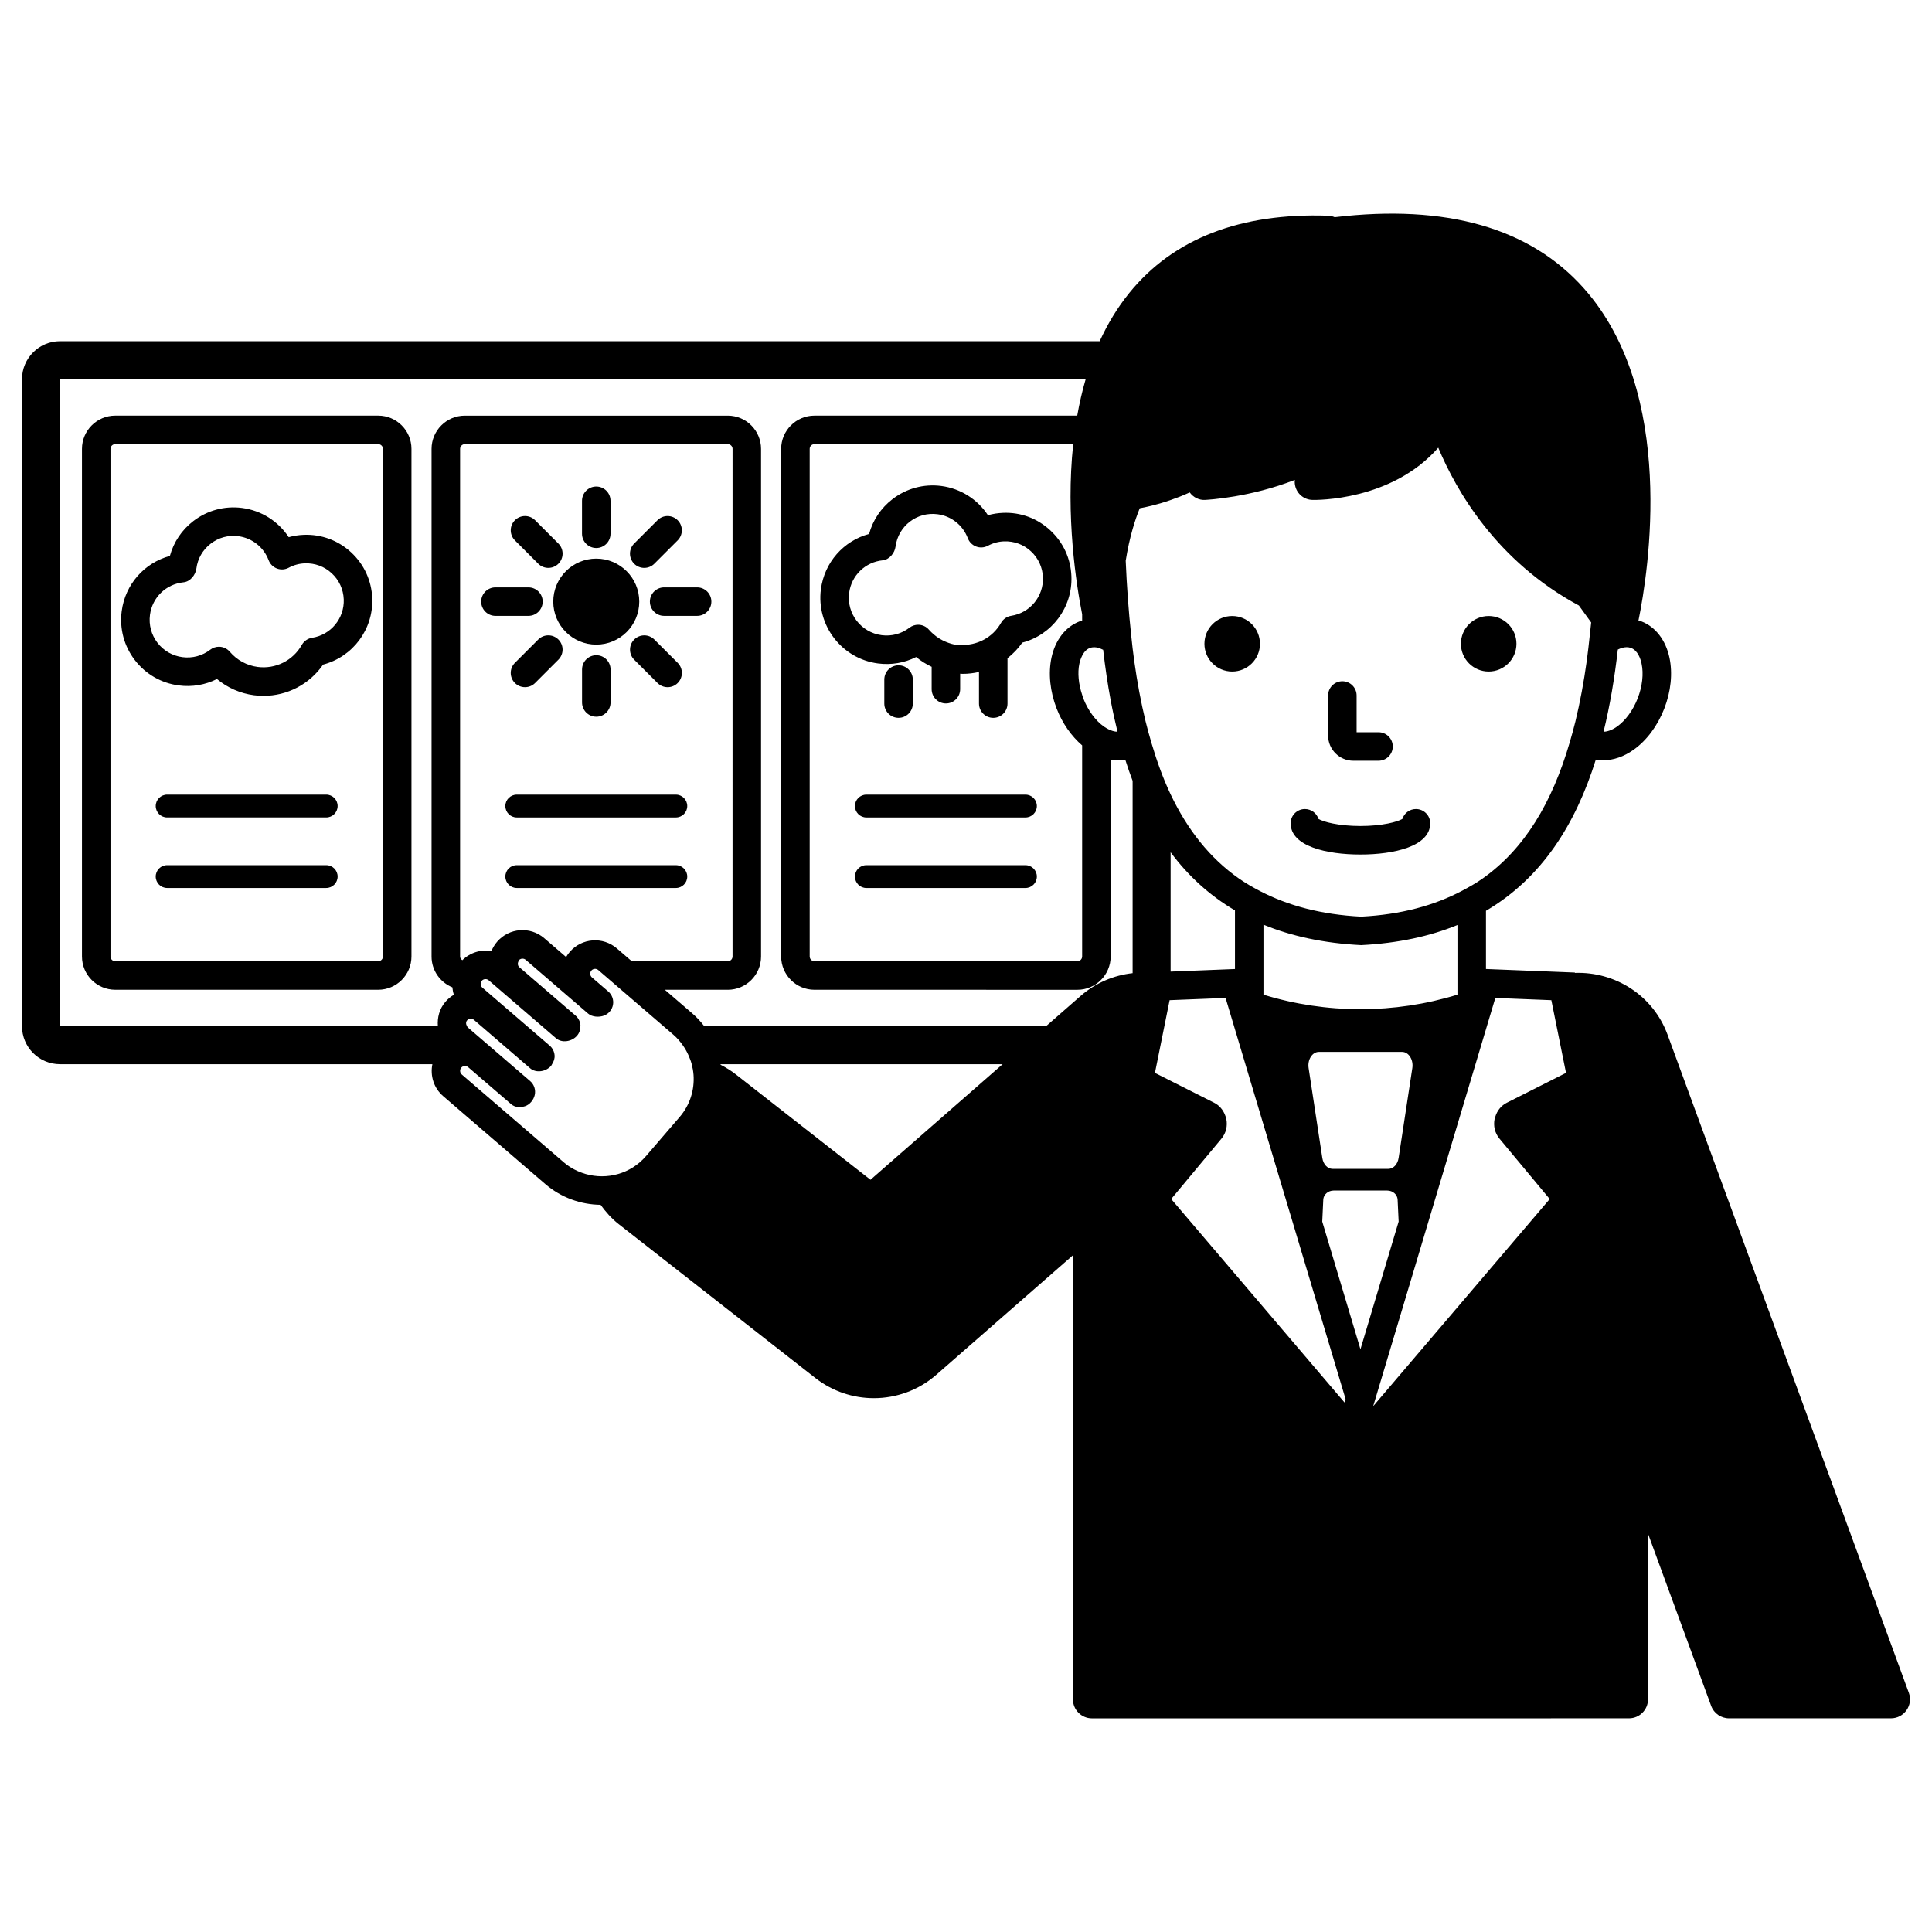 <?xml version="1.0" encoding="UTF-8"?>
<!-- Uploaded to: SVG Repo, www.svgrepo.com, Generator: SVG Repo Mixer Tools -->
<svg fill="#000000" width="800px" height="800px" version="1.1" viewBox="144 144 512 512" xmlns="http://www.w3.org/2000/svg">
 <path d="m326.13 357.61c0 1.672-1.352 3.023-3.023 3.023h-42.16c-1.672 0-3.023-1.352-3.023-3.023s1.352-3.023 3.023-3.023h42.16c1.672 0 3.023 1.352 3.023 3.023zm-3.023 15.668h-42.16c-1.672 0-3.023 1.352-3.023 3.023s1.352 3.023 3.023 3.023h42.16c1.672 0 3.023-1.352 3.023-3.023s-1.352-3.023-3.023-3.023zm-17.305-43.121v-8.742c0-2.086-1.691-3.777-3.777-3.777-2.086 0-3.777 1.691-3.777 3.777v8.742c0 2.086 1.691 3.777 3.777 3.777 2.086 0 3.777-1.691 3.777-3.777zm-20-5.156 6.18-6.18c1.477-1.477 1.477-3.867 0-5.344-1.477-1.477-3.867-1.477-5.344 0l-6.18 6.18c-1.477 1.477-1.477 3.867 0 5.344 0.738 0.738 1.703 1.105 2.672 1.105 0.965 0.004 1.934-0.367 2.672-1.105zm136.54-40.449c3.43 3.172 5.418 7.492 5.594 12.164 0.32 8.27-5.176 15.527-13.02 17.582-1.105 1.594-2.441 2.961-3.918 4.129v12.031c0 2.086-1.691 3.777-3.777 3.777-2.086 0-3.777-1.691-3.777-3.777v-8.383c-1.402 0.324-2.844 0.504-4.316 0.504-0.223 0-0.453-0.035-0.676-0.043v4.106c0 2.086-1.691 3.777-3.777 3.777-2.086 0-3.777-1.691-3.777-3.777v-5.934c-1.465-0.691-2.852-1.543-4.106-2.59-3.102 1.562-6.602 2.168-10.113 1.703-9.594-1.254-16.383-10.074-15.133-19.668 0.934-7.141 6.016-12.828 12.773-14.652 0.992-3.652 3.144-6.875 6.207-9.23 3.703-2.848 8.297-4.082 12.926-3.481 5.121 0.668 9.598 3.531 12.359 7.742 1.293-0.363 2.625-0.566 3.984-0.621 4.711-0.195 9.125 1.465 12.547 4.641zm-1.953 12.453c-0.102-2.652-1.23-5.106-3.18-6.906-1.945-1.805-4.422-2.723-7.133-2.637-1.5 0.055-2.938 0.449-4.281 1.168-0.953 0.508-2.09 0.59-3.109 0.203-1.02-0.383-1.824-1.188-2.207-2.203-1.301-3.445-4.371-5.879-8.012-6.356-5.481-0.719-10.43 3.137-11.137 8.566-0.227 1.738-1.652 3.469-3.398 3.644-4.641 0.469-8.301 4.019-8.902 8.641-0.711 5.461 3.152 10.484 8.617 11.199 2.648 0.348 5.258-0.359 7.371-1.98 0.684-0.523 1.492-0.781 2.297-0.781 1.074 0 2.133 0.453 2.879 1.328 0.375 0.438 0.797 0.82 1.227 1.199 0.973 0.852 2.07 1.516 3.25 2.004 0.93 0.383 1.895 0.691 2.906 0.824 0.297 0.039 0.578-0.035 0.871-0.016 4.43 0.238 8.617-1.922 10.832-5.836 0.566-1.008 1.566-1.699 2.711-1.875 4.984-0.77 8.59-5.148 8.398-10.188zm-4.633 57.582h-42.164c-1.672 0-3.023 1.352-3.023 3.023s1.352 3.023 3.023 3.023h42.164c1.668 0 3.019-1.352 3.019-3.023s-1.352-3.023-3.019-3.023zm-29.852-24.133v-6.367c0-2.086-1.691-3.777-3.777-3.777-2.086 0-3.777 1.691-3.777 3.777v6.367c0 2.086 1.691 3.777 3.777 3.777 2.082 0.004 3.777-1.691 3.777-3.777zm-64.98-4.344c0.965 0 1.934-0.367 2.672-1.105 1.477-1.477 1.477-3.871 0-5.344l-6.184-6.18c-1.477-1.477-3.867-1.477-5.344 0-1.477 1.477-1.477 3.871 0 5.344l6.184 6.18c0.738 0.734 1.703 1.105 2.672 1.105zm94.832 47.168h-42.164c-1.672 0-3.023 1.352-3.023 3.023s1.352 3.023 3.023 3.023h42.164c1.668 0 3.019-1.352 3.019-3.023s-1.352-3.023-3.019-3.023zm110.36 226.1h-92.738c-2.781 0-5.039-2.254-5.039-5.039v-117.68l-36.168 31.641c-4.734 4.144-10.656 6.231-16.586 6.231-5.473 0-10.949-1.777-15.52-5.352l-52.137-40.797c-1.895-1.484-3.418-3.238-4.766-5.094-5.215-0.066-10.434-1.867-14.688-5.531l-27.035-23.277c-2.508-2.156-3.469-5.422-2.856-8.457l-98.676-0.004c-5.566 0-10.078-4.512-10.078-10.078v-171.44c0-5.566 4.512-10.078 10.078-10.078h275.52c2.082-4.551 4.668-8.875 7.871-12.82 11.656-14.355 29.402-21.238 52.668-20.438 0.609 0.02 1.199 0.156 1.746 0.395 29.594-3.519 51.816 2.848 66.066 18.898 24.594 27.699 17.082 75.027 14.422 88.035 0.27 0.082 0.551 0.09 0.816 0.191 3.715 1.445 6.414 4.949 7.41 9.609 0.879 4.156 0.391 8.953-1.383 13.512-1.777 4.559-4.66 8.426-8.121 10.891-2.59 1.84-5.387 2.789-8.07 2.789-0.656 0-1.309-0.059-1.945-0.176-5.356 17.133-14.305 31.363-29.109 40.062v15.426l23.559 0.938 0.02 0.094c10.586-0.371 20.703 5.894 24.547 16.387l63.934 174.38c1.207 3.289-1.227 6.773-4.731 6.773h-42.926c-2.113 0-4.004-1.32-4.731-3.305l-16.73-45.629v43.895c0 2.781-2.254 5.039-5.039 5.039zm42.84-261.46c1.406-0.023 2.785-0.805 3.586-1.375 2.242-1.598 4.234-4.32 5.461-7.477 1.23-3.152 1.609-6.508 1.031-9.199-0.266-1.25-0.973-3.449-2.762-4.144-0.391-0.148-0.789-0.215-1.188-0.215-0.832 0-1.641 0.285-2.344 0.633-0.855 7.535-2.082 14.84-3.785 21.777zm-136.15-22.191c-0.961 0.371-1.59 1.18-2.027 2.043-0.375 0.742-0.609 1.523-0.734 2.102-0.52 2.426-0.223 5.387 0.734 8.258 0.105 0.312 0.18 0.633 0.301 0.941 1.227 3.152 3.219 5.879 5.461 7.473 0.445 0.316 1.09 0.688 1.797 0.973 0.574 0.23 1.18 0.391 1.812 0.398-0.672-2.727-1.281-5.504-1.812-8.336-0.812-4.352-1.465-8.82-1.988-13.371-0.836-0.406-1.652-0.691-2.383-0.691-0.414 0.004-0.805 0.07-1.16 0.211zm-4.398-54.027h-68.574c-0.695 0-1.258 0.566-1.258 1.258v134.52c0 0.695 0.566 1.258 1.258 1.258h69.688c0.695 0 1.258-0.566 1.258-1.258v-55.945c-2.836-2.445-5.215-5.797-6.746-9.723-1.77-4.562-2.262-9.359-1.383-13.516 0.992-4.66 3.695-8.164 7.41-9.609 0.23-0.09 0.484-0.094 0.719-0.168v-1.727c-1.551-7.856-4.398-25.973-2.371-45.09zm-100.62 167.09c-0.07-0.949-0.246-1.867-0.477-2.766-0.215-0.836-0.527-1.629-0.875-2.406-0.414-0.926-0.914-1.805-1.504-2.633-0.707-0.988-1.496-1.926-2.438-2.738l-13.871-11.941-6.082-5.238c-0.531-0.453-1.359-0.395-1.816 0.137-0.457 0.527-0.395 1.359 0.137 1.816l3.816 3.285 0.512 0.441c1.012 0.871 1.488 2.211 1.258 3.523-0.234 1.312-1.141 2.406-2.387 2.875-1.289 0.488-3.141 0.383-4.191-0.523l-7.336-6.316-8.777-7.559-0.453-0.391c-0.527-0.449-1.359-0.391-1.816 0.137-0.062 0.07-0.039 0.172-0.082 0.254-0.273 0.516-0.242 1.168 0.215 1.562l6.965 5.996 7.938 6.832c0.762 0.656 1.23 1.586 1.305 2.59 0.004 0.074-0.027 0.145-0.027 0.223 0.012 0.922-0.277 1.828-0.887 2.527-1.367 1.57-3.988 2.023-5.562 0.668l-3.711-3.195-11.207-9.645-2.934-2.527c-0.531-0.453-1.359-0.395-1.816 0.137-0.457 0.527-0.391 1.359 0.137 1.816l0.668 0.574 11.203 9.645 5.852 5.039 0.125 0.109c0.762 0.656 1.23 1.586 1.305 2.59 0.062 0.84-0.219 1.645-0.68 2.34-0.09 0.133-0.129 0.289-0.234 0.41-1.363 1.57-3.984 2.019-5.562 0.668l-1.25-1.078-11.703-10.078-1.945-1.676c-0.527-0.453-1.359-0.395-1.816 0.137-0.383 0.445-0.324 1.07 0 1.539 0.059 0.086 0.055 0.203 0.137 0.277l5.531 4.762 5.852 5.039 5.184 4.461c1.066 0.914 1.531 2.348 1.215 3.719-0.297 1.285-1.293 2.527-2.551 2.941-1.258 0.418-2.684 0.344-3.684-0.523l-11.41-9.824c-0.297-0.254-0.625-0.305-0.84-0.305-0.035 0-0.07 0-0.098 0.004-0.203 0.016-0.582 0.09-0.879 0.438-0.457 0.527-0.391 1.359 0.137 1.816l27.039 23.281c1.742 1.5 3.734 2.5 5.812 3.094 5.609 1.598 11.895-0.02 15.945-4.727l8.945-10.395c2.676-3.113 3.977-7.094 3.672-11.219zm-61.266-30.324c2.098-2.043 4.969-2.914 7.715-2.418 0.355-0.898 0.867-1.738 1.512-2.488 3.184-3.699 8.773-4.109 12.473-0.934l5.805 5c0.273-0.477 0.594-0.926 0.965-1.359 3.18-3.695 8.773-4.109 12.473-0.934l3.957 3.406h25.453c0.695 0 1.258-0.566 1.258-1.258l0.004-134.52c0-0.695-0.566-1.258-1.258-1.258h-69.691c-0.695 0-1.258 0.566-1.258 1.258v134.52c0 0.438 0.258 0.758 0.594 0.984zm143.18 27.555h-74.762c0.008 0.051 0.02 0.102 0.027 0.148 1.383 0.715 2.734 1.535 4.004 2.527l35.719 27.953zm34.453-24.129v-50.961c-0.695-1.836-1.352-3.703-1.949-5.617-0.648 0.117-1.312 0.18-1.98 0.18-0.625 0-1.258-0.062-1.891-0.164v52.156c0 4.859-3.957 8.816-8.816 8.816l-69.688-0.004c-4.859 0-8.816-3.957-8.816-8.816v-134.52c0-4.859 3.957-8.816 8.816-8.816h69.645c0.574-3.238 1.305-6.465 2.234-9.645h-271.8v171.45h100.13c-0.184-2.273 0.402-4.606 2.008-6.469 0.656-0.762 1.414-1.383 2.234-1.863-0.219-0.637-0.332-1.301-0.398-1.965-3.227-1.312-5.516-4.469-5.516-8.16v-134.53c0-4.859 3.957-8.816 8.816-8.816h69.688c4.859 0 8.816 3.957 8.816 8.816v134.52c0 4.859-3.957 8.816-8.816 8.816h-16.676l7.219 6.215c1.207 1.039 2.273 2.195 3.223 3.43h90.582l9.156-8.012c4.023-3.512 8.848-5.492 13.781-6.039zm5.031-60.879c1.426 4.82 3.07 9.352 5.035 13.488 4.438 9.336 10.344 16.871 18.121 22.324 1.77 1.238 3.676 2.328 5.644 3.352 7.41 3.848 16.191 6.207 26.738 6.742 10.574-0.543 19.355-2.945 26.762-6.863 1.84-0.973 3.641-1.988 5.305-3.156 11.266-7.906 18.562-20.273 23.195-36.145 0.531-1.82 1.051-3.656 1.516-5.57 1.227-5.078 2.234-10.457 3.019-16.152 0.305-2.211 0.555-4.508 0.801-6.805 0.117-1.094 0.25-2.16 0.355-3.273l-3.25-4.488c-21.809-11.734-32.508-30.422-37.27-41.828-12.34 14.121-32.336 13.875-33.359 13.84-2.176-0.051-4.043-1.559-4.547-3.676-0.133-0.547-0.164-1.094-0.102-1.629-11.77 4.621-22.902 5.258-23.742 5.301-1.625 0.129-3.191-0.695-4.117-1.98-1.805 0.832-3.477 1.469-5.062 2.019-1.914 0.668-3.606 1.152-5.035 1.5-1.27 0.309-2.394 0.551-3.148 0.68-0.684 1.668-1.312 3.508-1.887 5.504-0.723 2.512-1.34 5.312-1.832 8.402 0.289 6.852 0.77 13.395 1.438 19.633 0.129 1.207 0.25 2.434 0.395 3.613 0.133 1.074 0.266 2.148 0.41 3.203 0.789 5.676 1.793 11.039 3.019 16.102 0.465 1.914 0.988 3.754 1.52 5.578 0.023 0.098 0.051 0.191 0.078 0.285zm81.055 66.582v-18.461c-7.269 2.973-15.699 4.836-25.512 5.336-9.973-0.504-18.531-2.394-25.895-5.422v18.551c16.68 5.133 34.727 5.133 51.406-0.004zm-14.668 15.168h-22.07c-1.738 0-3.043 2.059-2.707 4.273l3.637 23.844c0.254 1.676 1.391 2.883 2.707 2.883h14.801c1.316 0 2.453-1.207 2.707-2.883l3.637-23.844c0.332-2.215-0.973-4.273-2.711-4.273zm-61.348-52.91v31.629l17.055-0.68v-15.531c-6.867-4.047-12.488-9.262-17.055-15.418zm46.367 144.91-7.254-24.242-24.547-82.059-4.644 0.188-9.922 0.395-0.266 0.012-2.852 14.145-1.035 5.125 15.68 7.906c1.348 0.676 2.352 1.844 2.898 3.254 0.125 0.324 0.254 0.652 0.328 1 0.395 1.891-0.07 3.809-1.273 5.258l-13.324 16.008 38.199 44.84 7.738 9.082zm3.945-13.191 10.121-33.84-0.273-5.816c-0.062-1.348-1.277-2.41-2.758-2.41h-14.184c-1.477 0-2.691 1.062-2.758 2.41l-0.273 5.82zm11.953 5.019 33.676-39.523 4.523-5.309-11.566-13.906-1.75-2.106c-1.211-1.457-1.676-3.371-1.277-5.266 0.035-0.164 0.109-0.312 0.156-0.473 0.48-1.648 1.562-3.019 3.078-3.777l15.68-7.91-3.887-19.266-10.195-0.406-4.648-0.188-24.543 82.043-7.254 24.246-0.574 1.914 0.848-0.996zm-229.85-213.2c0.738 0.738 1.703 1.105 2.672 1.105 0.965 0 1.934-0.367 2.672-1.105 1.477-1.473 1.477-3.867 0-5.344l-6.18-6.184c-1.477-1.477-3.867-1.477-5.344 0-1.477 1.473-1.477 3.867 0 5.344zm-33.598-30.43v134.52c0 4.859-3.957 8.816-8.816 8.816h-69.688c-4.859 0-8.816-3.957-8.816-8.816v-134.52c0-4.859 3.957-8.816 8.816-8.816h69.688c4.863 0 8.816 3.957 8.816 8.816zm-7.555 0c0-0.695-0.566-1.258-1.258-1.258h-69.691c-0.695 0-1.258 0.566-1.258 1.258v134.52c0 0.695 0.566 1.258 1.258 1.258h69.688c0.695 0 1.258-0.566 1.258-1.258zm-8.43 27.418c3.426 3.172 5.41 7.492 5.594 12.164 0.316 8.27-5.18 15.527-13.023 17.582-3.609 5.211-9.492 8.281-15.789 8.281-0.836 0-1.676-0.055-2.523-0.164-3.637-0.473-7.027-1.969-9.816-4.297-3.102 1.559-6.594 2.16-10.117 1.699-4.648-0.605-8.781-2.984-11.641-6.699-2.859-3.715-4.098-8.32-3.492-12.965 0.926-7.141 6.016-12.832 12.773-14.656 0.992-3.652 3.144-6.875 6.203-9.23 3.707-2.848 8.301-4.082 12.93-3.481 5.121 0.668 9.598 3.531 12.359 7.742 1.293-0.363 2.625-0.566 3.984-0.621 4.676-0.18 9.129 1.469 12.559 4.644zm-1.961 12.453c-0.102-2.652-1.23-5.106-3.18-6.906-1.945-1.805-4.43-2.727-7.129-2.637-1.5 0.055-2.938 0.449-4.281 1.168-0.957 0.512-2.086 0.59-3.109 0.203-1.02-0.383-1.824-1.188-2.207-2.203-1.301-3.445-4.371-5.879-8.012-6.356-2.652-0.355-5.242 0.355-7.344 1.977-2.102 1.617-3.453 3.957-3.793 6.59-0.227 1.742-1.652 3.473-3.398 3.644-4.641 0.469-8.301 4.019-8.902 8.641-0.344 2.648 0.363 5.269 1.988 7.387 1.625 2.113 3.981 3.469 6.625 3.812 2.629 0.344 5.258-0.355 7.371-1.98 0.684-0.523 1.492-0.781 2.297-0.781 1.074 0 2.133 0.453 2.879 1.328 1.895 2.223 4.516 3.652 7.387 4.027 4.754 0.609 9.34-1.68 11.703-5.852 0.57-1.008 1.57-1.699 2.711-1.875 4.977-0.77 8.586-5.148 8.395-10.188zm235.45 19.133c4.062 0 7.359-3.293 7.359-7.359 0-4.062-3.293-7.359-7.359-7.359-4.062 0-7.359 3.293-7.359 7.359 0 4.066 3.293 7.359 7.359 7.359zm-154.32-18.531c0 2.086 1.691 3.777 3.777 3.777h8.742c2.086 0 3.777-1.691 3.777-3.777 0-2.086-1.691-3.777-3.777-3.777h-8.742c-2.082 0-3.777 1.691-3.777 3.777zm222.29 18.531c4.062 0 7.359-3.293 7.359-7.359 0-4.062-3.293-7.359-7.359-7.359-4.062 0-7.359 3.293-7.359 7.359 0.004 4.066 3.297 7.359 7.359 7.359zm-308.06 32.621h-42.164c-1.672 0-3.023 1.352-3.023 3.023s1.352 3.023 3.023 3.023h42.16c1.672 0 3.023-1.352 3.023-3.023 0.004-1.672-1.352-3.023-3.019-3.023zm272.2-8.98h6.668c2.086 0 3.777-1.691 3.777-3.777s-1.691-3.777-3.777-3.777h-5.805v-9.738c0-2.086-1.691-3.777-3.777-3.777s-3.777 1.691-3.777 3.777v10.594c-0.004 3.691 3 6.699 6.691 6.699zm-200.64-56.375c2.086 0 3.777-1.691 3.777-3.777v-8.742c0-2.086-1.691-3.777-3.777-3.777-2.086 0-3.777 1.691-3.777 3.777v8.738c0 2.086 1.691 3.781 3.777 3.781zm-71.562 84.047h-42.164c-1.672 0-3.023 1.352-3.023 3.023s1.352 3.023 3.023 3.023h42.16c1.672 0 3.023-1.352 3.023-3.023 0.004-1.672-1.352-3.023-3.019-3.023zm84.277-78.781c0.965 0 1.934-0.367 2.672-1.105l6.184-6.184c1.477-1.477 1.477-3.867 0-5.344-1.477-1.477-3.867-1.477-5.344 0l-6.184 6.184c-1.477 1.477-1.477 3.867 0 5.344 0.738 0.738 1.707 1.105 2.672 1.105zm-12.715 20.332c6.293 0 11.395-5.102 11.395-11.395 0-6.293-5.102-11.395-11.395-11.395-6.293 0-11.395 5.102-11.395 11.395 0 6.293 5.102 11.395 11.395 11.395zm202.51 55.629c8.941 0 18.496-2.176 18.496-8.277 0-2.086-1.691-3.777-3.777-3.777-1.688 0-3.113 1.102-3.602 2.629-1.258 0.746-5.234 1.871-11.113 1.871-5.879 0-9.855-1.125-11.113-1.871-0.488-1.523-1.914-2.629-3.602-2.629-2.086 0-3.777 1.691-3.777 3.777-0.008 6.106 9.547 8.277 18.488 8.277zm-229.23-63.246h8.742c2.086 0 3.777-1.691 3.777-3.777 0-2.086-1.691-3.777-3.777-3.777h-8.742c-2.086 0-3.777 1.691-3.777 3.777 0 2.086 1.691 3.777 3.777 3.777z"/>
</svg>
